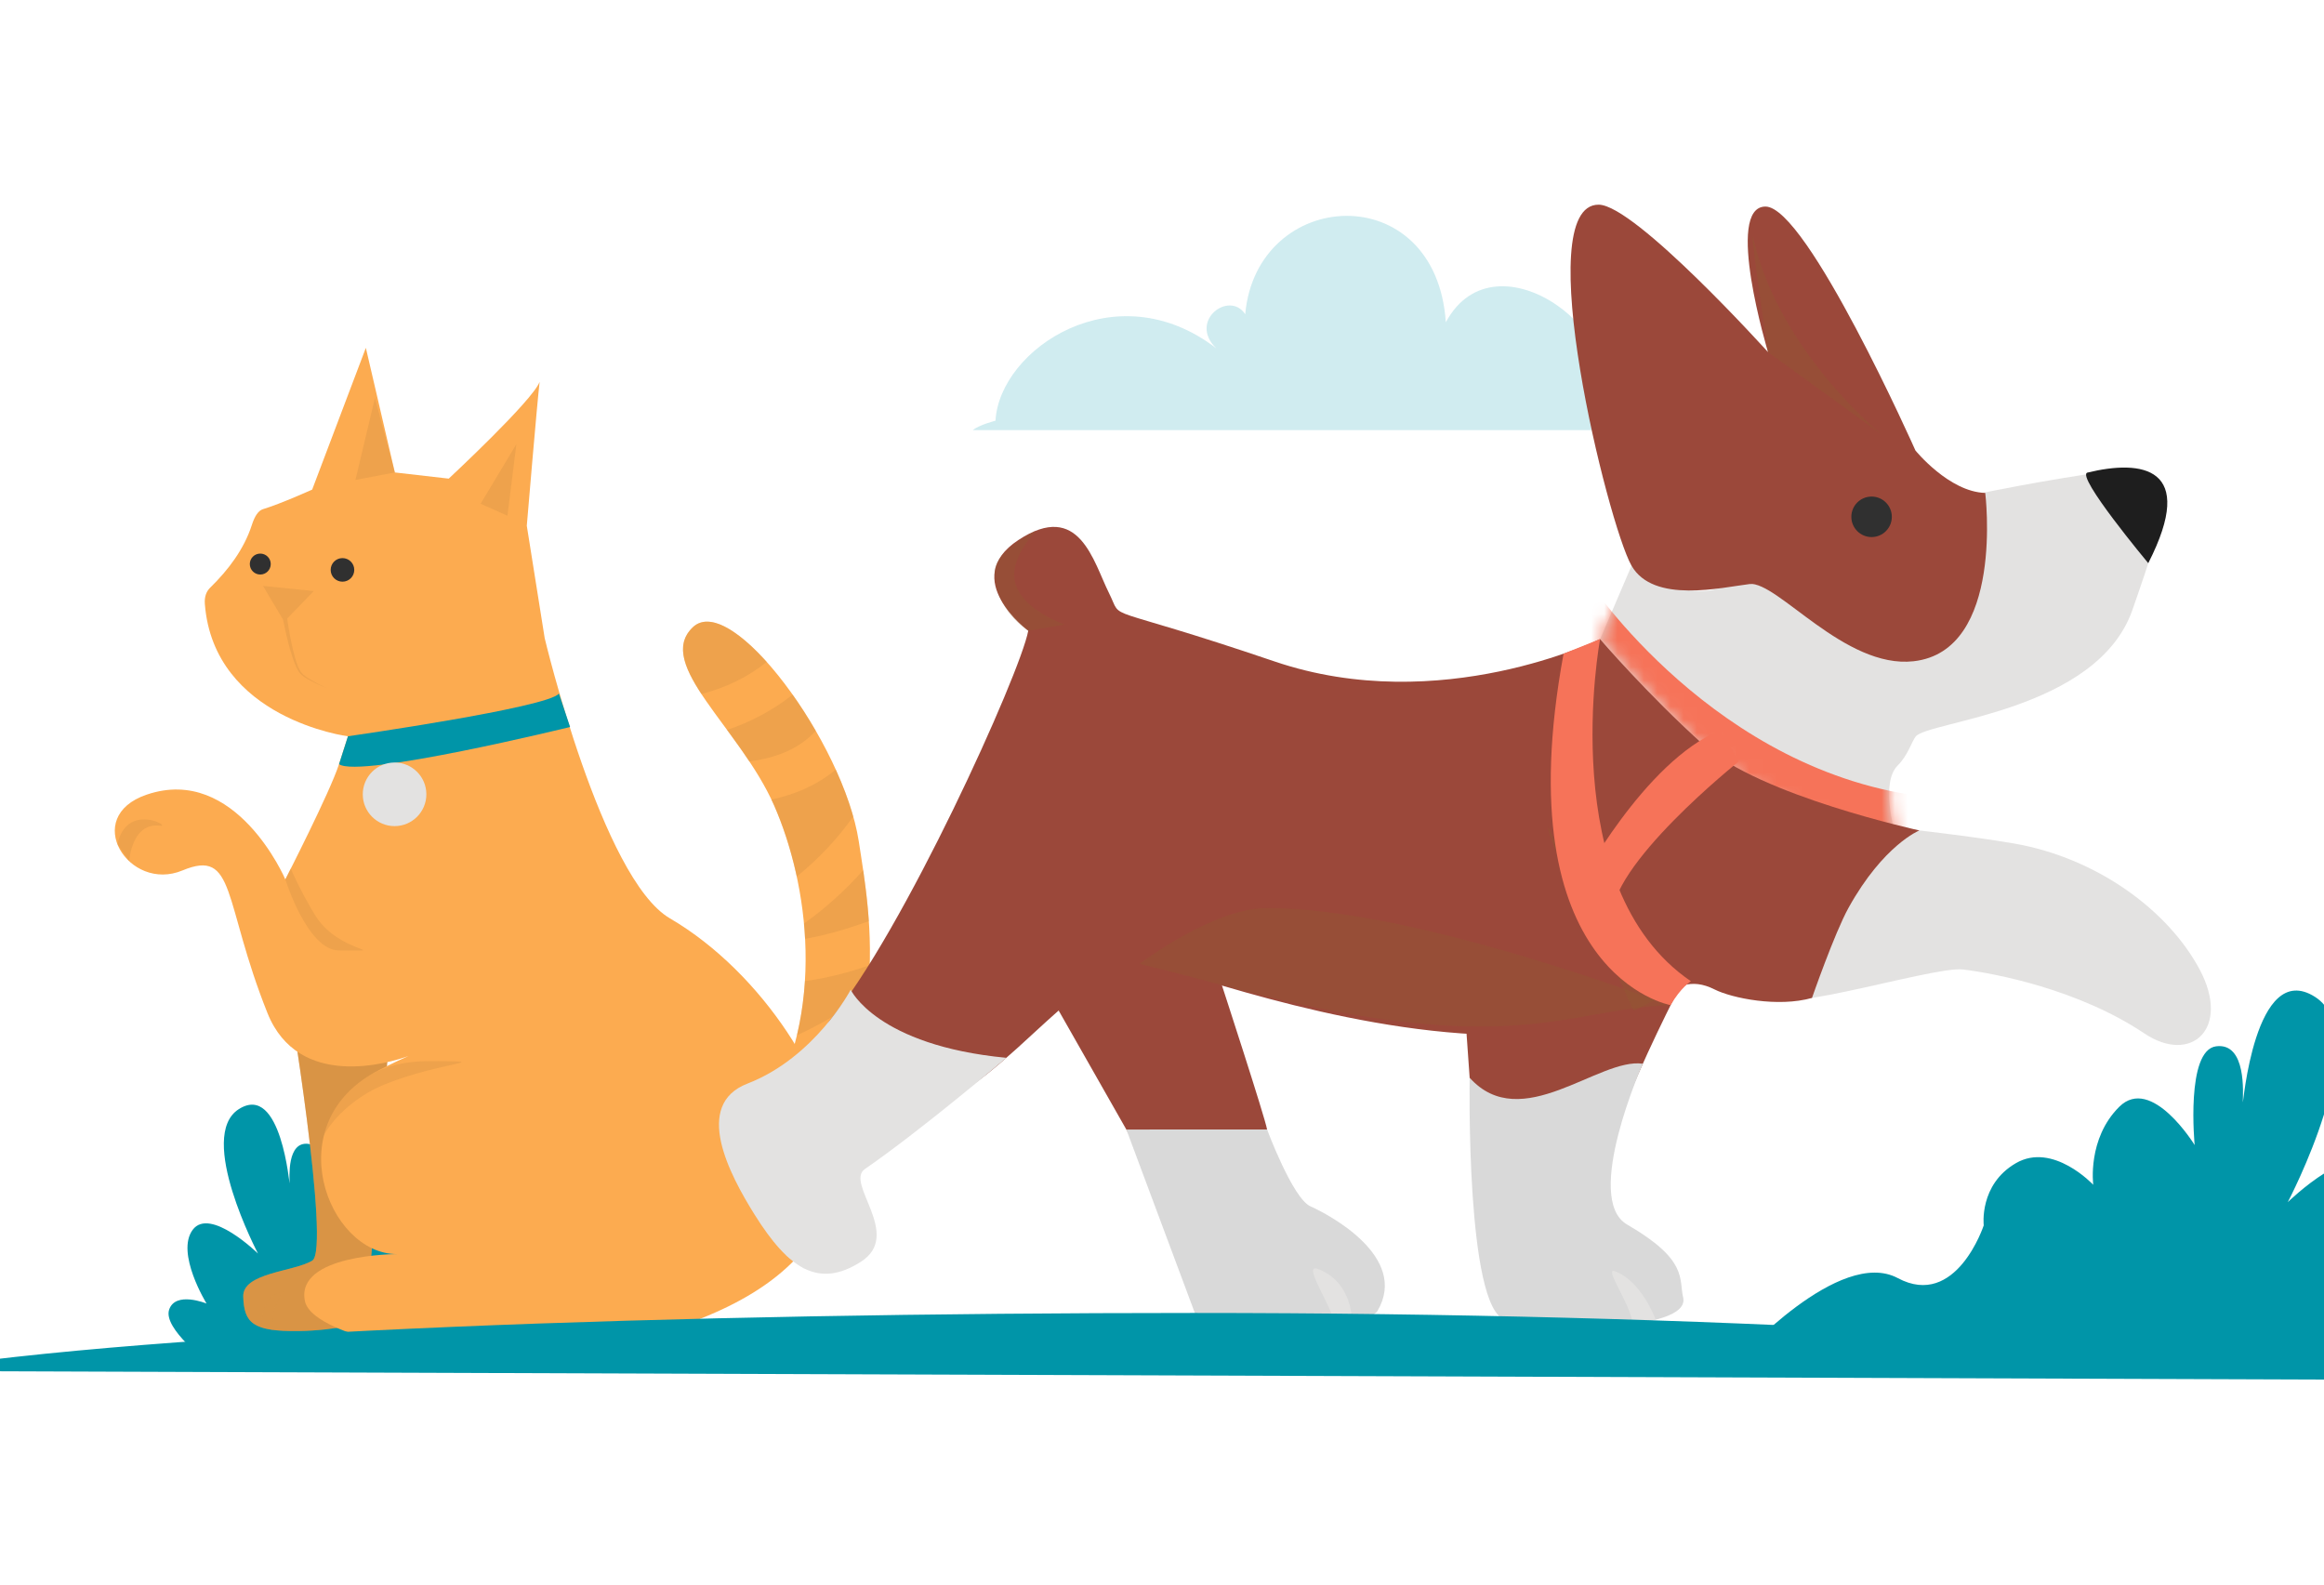 <svg width="176" height="120" viewBox="0 0 176 120" fill="none" xmlns="http://www.w3.org/2000/svg">
<g clip-path="url(#clip0_9783_12456)">
<path fill-rule="evenodd" clip-rule="evenodd" d="M15.819 103.223C15.819 103.223 12.332 100.619 12.808 99.184C13.286 97.751 15.643 98.717 15.643 98.717C15.643 98.717 13.284 94.888 14.594 93.132C15.905 91.374 19.539 94.931 19.539 94.931C19.539 94.931 14.857 86.046 18.088 83.993C21.32 81.941 21.931 89.982 21.931 89.587C21.931 89.191 21.716 86.419 23.352 86.626C24.989 86.832 24.498 91.886 24.498 91.886C24.498 91.886 26.796 88.144 28.513 89.847C30.229 91.549 29.899 94.004 29.899 94.004C29.899 94.004 32.044 91.708 34.019 92.852C35.994 93.995 35.734 96.166 35.734 96.166C35.734 96.166 37.203 100.637 40.312 98.975C43.42 97.314 48.782 103.257 48.782 103.257L15.817 103.223H15.819Z" fill="#0095A8"/>
<path d="M21.779 74.814C21.779 74.814 25.073 94.627 23.642 95.474C22.21 96.32 18.36 96.381 18.421 98.197C18.487 100.178 19.127 100.846 22.619 100.8C25.48 100.761 27.704 100.117 27.704 100.117L29.41 79.418L25.595 73.703L21.779 74.812V74.814Z" fill="#D99445"/>
<g style="mix-blend-mode:multiply" opacity="0.4">
<path d="M21.779 74.814C21.779 74.814 25.073 94.627 23.642 95.474C22.21 96.32 18.36 96.381 18.421 98.197C18.487 100.178 19.127 100.846 22.619 100.8C25.48 100.761 27.704 100.117 27.704 100.117L29.41 79.418L25.595 73.703L21.779 74.812V74.814Z" fill="#D99445"/>
</g>
<path d="M58.019 84.851C57.977 84.715 57.924 84.594 57.863 84.485C62.669 76.66 61.183 66.813 58.619 60.982C56.043 55.126 49.541 50.29 52.466 47.502C55.389 44.714 63.89 56.271 65.035 63.708C65.928 69.512 67.869 79.574 59.462 89.979C59.017 88.261 58.543 86.551 58.02 84.852L58.019 84.851Z" fill="#FCAB50"/>
<path d="M63.261 87.749C63.145 82.323 57.844 73.704 50.732 69.546C45.575 66.53 41.25 48.326 41.25 48.326L39.895 39.813C39.895 39.813 40.673 30.54 40.867 28.921C40.307 30.365 33.983 36.246 33.983 36.246L29.902 35.779L27.706 26.342L23.642 37.076C23.642 37.076 21.271 38.15 19.916 38.559C19.544 38.672 19.273 39.133 19.077 39.743C18.483 41.588 17.301 43.151 15.916 44.506C15.638 44.777 15.471 45.171 15.513 45.736C16.191 54.453 26.35 55.76 26.35 55.76L25.672 57.874C24.995 59.988 21.608 66.596 21.608 66.596C21.608 66.596 17.883 57.874 11.111 60.177C6.13 61.87 9.756 67.612 13.82 65.918C17.884 64.225 16.868 68.246 20.253 76.712C22.606 82.594 29.533 80.487 30.933 79.972C30.594 80.116 29.892 80.436 28.719 81.029C20.931 84.967 24.829 94.974 30.049 94.972C30.049 94.972 22.353 94.972 23.093 98.536C23.432 100.161 27.319 101.201 27.319 101.201C25.909 101.275 24.571 101.206 23.302 101.015C23.918 102.568 31.259 103.577 34.373 103.382C56.045 102.028 63.42 95.379 63.258 87.751L63.261 87.749Z" fill="#FCAB50"/>
<path d="M26.353 55.757C26.353 55.757 41.523 53.589 42.33 52.523L43.175 55.056C43.175 55.056 27.2 58.969 25.676 57.871L26.353 55.757Z" fill="#0095A8"/>
<g style="mix-blend-mode:multiply" opacity="0.4">
<path d="M24.148 87.019C24.148 87.019 24.995 80.325 32.55 80.357C37.822 80.38 33.416 80.375 29.086 82.141C26.489 83.202 24.396 85.45 24.148 87.019Z" fill="#D99445"/>
</g>
<g style="mix-blend-mode:multiply" opacity="0.4">
<path d="M36.397 38.15L39.106 33.635L38.429 39.054L36.397 38.15Z" fill="#D99445"/>
</g>
<g style="mix-blend-mode:multiply" opacity="0.4">
<path d="M29.904 35.779L26.918 36.344L28.394 30.143L29.904 35.779Z" fill="#D99445"/>
</g>
<g style="mix-blend-mode:multiply" opacity="0.4">
<path d="M19.918 44.371L23.763 44.761L21.747 46.84C21.774 47.02 21.809 47.252 21.854 47.526C21.963 48.172 22.119 49.031 22.362 49.867C22.424 50.075 22.494 50.28 22.572 50.476C22.661 50.665 22.738 50.868 22.882 50.999C22.95 51.079 23.027 51.138 23.105 51.193C23.182 51.25 23.257 51.307 23.337 51.355C23.494 51.457 23.647 51.548 23.79 51.626C24.364 51.943 24.767 52.12 24.767 52.12C24.767 52.12 24.357 51.965 23.767 51.674C23.619 51.603 23.46 51.519 23.296 51.425C23.212 51.382 23.13 51.325 23.046 51.268C22.959 51.213 22.875 51.152 22.806 51.077C22.636 50.934 22.551 50.728 22.447 50.537C22.357 50.337 22.274 50.132 22.201 49.924C21.914 49.088 21.715 48.23 21.574 47.585C21.519 47.327 21.472 47.104 21.439 46.927L19.92 44.376L19.918 44.371Z" fill="#D99445"/>
</g>
<g style="mix-blend-mode:multiply" opacity="0.4">
<path d="M21.609 66.594C21.609 66.594 23.283 71.972 25.674 71.979C29.902 71.992 25.716 72.241 23.916 69.388C23.462 68.667 22.668 67.272 22.021 65.783C22.021 65.783 21.85 66.12 21.609 66.594Z" fill="#D99445"/>
</g>
<g style="mix-blend-mode:multiply" opacity="0.4">
<path d="M19.808 100.53C19.808 100.53 19.663 98.042 21.456 97.851C21.456 97.851 20.362 99.143 20.686 100.717L19.808 100.53Z" fill="#D99445"/>
</g>
<g style="mix-blend-mode:multiply" opacity="0.4">
<path d="M9.788 65.215C9.788 65.215 9.954 62.254 12.13 62.53C13.032 62.644 9.613 60.699 8.896 63.929L9.788 65.215Z" fill="#D99445"/>
</g>
<g style="mix-blend-mode:multiply" opacity="0.4">
<path d="M58.026 50.159C58.039 50.148 58.051 50.138 58.064 50.127C55.853 47.661 53.679 46.346 52.465 47.503C51.119 48.786 51.771 50.507 53.119 52.558C54.889 52.102 56.566 51.328 58.026 50.159Z" fill="#D99445"/>
</g>
<g style="mix-blend-mode:multiply" opacity="0.4">
<path d="M61.18 55.917C61.394 55.738 61.592 55.546 61.779 55.344C61.228 54.391 60.638 53.467 60.027 52.606C58.519 53.801 56.84 54.681 55.062 55.28C55.624 56.043 56.2 56.84 56.747 57.664C58.357 57.452 59.904 56.979 61.18 55.917Z" fill="#D99445"/>
</g>
<g style="mix-blend-mode:multiply" opacity="0.4">
<path d="M60.338 66.383C61.972 65.061 63.431 63.519 64.616 61.831C64.291 60.681 63.839 59.48 63.291 58.276C63.256 58.305 63.224 58.337 63.19 58.365C61.751 59.529 60.126 60.184 58.418 60.553C58.486 60.695 58.557 60.838 58.621 60.982C59.304 62.535 59.908 64.374 60.34 66.383H60.338Z" fill="#D99445"/>
</g>
<g style="mix-blend-mode:multiply" opacity="0.4">
<path d="M65.799 69.765C65.705 68.374 65.543 67.079 65.372 65.898C64.04 67.408 62.529 68.77 60.887 69.939C60.922 70.321 60.947 70.708 60.969 71.096C62.625 70.809 64.222 70.323 65.799 69.765Z" fill="#D99445"/>
</g>
<g style="mix-blend-mode:multiply" opacity="0.4">
<path d="M61.011 78.091C62.738 77.236 64.596 76.22 65.778 74.649C65.82 74.125 65.851 73.608 65.867 73.1C64.321 73.619 62.749 74.052 61.118 74.273C61.064 74.28 61.011 74.285 60.958 74.289C60.872 75.658 60.674 77.04 60.35 78.407C60.571 78.303 60.794 78.2 61.013 78.091H61.011Z" fill="#D99445"/>
</g>
<path opacity="0.58" d="M129.164 32.572C127.531 30.67 121.943 29.994 120.673 30.803C124.148 25.785 113.322 17.288 109.495 24.406C108.745 13.347 95.167 14.177 94.302 23.798C93.106 21.96 89.956 24.299 92.113 26.381C84.489 20.511 75.705 26.411 75.389 31.86C75.389 31.86 74.209 32.154 73.66 32.573H129.164V32.572Z" fill="#AEDFE5"/>
<path fill-rule="evenodd" clip-rule="evenodd" d="M176.98 103.714C176.98 103.714 183.504 99.127 182.825 97.09C182.148 95.052 178.795 96.425 178.795 96.425C178.795 96.425 182.148 90.981 180.285 88.483C178.422 85.986 173.255 91.041 173.255 91.041C173.255 91.041 179.912 78.41 175.317 75.492C170.723 72.574 169.853 84.007 169.853 83.444C169.853 82.881 170.16 78.941 167.834 79.236C165.508 79.528 166.205 86.715 166.205 86.715C166.205 86.715 162.939 81.396 160.497 83.815C158.056 86.234 158.525 89.724 158.525 89.724C158.525 89.724 155.475 86.46 152.668 88.086C149.86 89.712 150.231 92.797 150.231 92.797C150.231 92.797 148.144 99.154 143.725 96.792C139.306 94.43 131.682 102.879 131.682 102.879L176.978 103.712L176.98 103.714Z" fill="#0095A8"/>
<path d="M92.543 74.635C92.543 74.635 95.807 84.639 95.957 85.534C96.106 86.43 85.953 86.689 85.953 86.689L80.174 76.528C80.174 76.528 84.798 64.783 92.541 74.635H92.543Z" fill="#9B483A"/>
<path d="M128.054 73.129C128.054 73.129 119.699 88.66 121.193 92.243C122.687 95.826 111.934 90.653 111.934 90.653L111.064 78.284L128.054 73.127V73.129Z" fill="#9B483A"/>
<path d="M143.49 63C143.49 63 142.396 59.278 143.715 57.971C144.488 57.205 144.768 56.182 145.073 55.782C145.968 54.608 158.81 53.889 161.494 46.181C164.179 38.474 165.371 34.866 159.997 35.627C154.622 36.388 150.182 37.319 150.182 37.319C150.182 37.319 148.952 49.059 143.278 47.654C137.604 46.249 133.422 43.265 130.437 44.461C127.451 45.657 123.567 42.821 123.567 42.821L121.18 48.399C121.18 48.399 126.618 54.629 129.246 56.959C131.934 59.342 142.298 65.198 143.49 63.002V63Z" fill="#E3E2E1"/>
<mask id="mask0_9783_12456" style="mask-type:luminance" maskUnits="userSpaceOnUse" x="121" y="35" width="43" height="29">
<path d="M143.492 63C143.492 63 142.398 59.278 143.717 57.971C144.49 57.205 144.77 56.182 145.075 55.782C145.97 54.608 158.812 53.889 161.496 46.181C164.181 38.474 165.373 34.866 159.999 35.627C154.624 36.388 150.184 37.319 150.184 37.319C150.184 37.319 148.954 49.059 143.28 47.654C137.606 46.249 133.424 43.265 130.438 44.461C127.453 45.657 123.568 42.821 123.568 42.821L121.182 48.399C121.182 48.399 126.62 54.629 129.248 56.959C131.936 59.342 142.3 65.198 143.492 63.002V63Z" fill="white"/>
</mask>
<g mask="url(#mask0_9783_12456)">
<path d="M120.283 43.977C120.283 43.977 129.916 58.622 146.115 60.373L143.444 64.232C143.444 64.232 127.446 64.093 118.611 47.895L120.282 43.977H120.283Z" fill="#F67359"/>
</g>
<path d="M142.48 62.558C142.48 62.558 135.521 72.248 134.029 74.927C132.537 77.606 146.272 73.13 148.662 73.419C151.051 73.708 157.406 74.916 162.4 78.264C165.94 80.636 168.971 77.889 166.579 73.412C164.188 68.934 158.81 64.977 152.539 63.88C149.015 63.265 142.478 62.558 142.478 62.558H142.48Z" fill="#E3E2E1"/>
<path d="M150.345 37.328C150.345 37.328 151.84 49.299 144.919 50.076C139.703 50.661 134.583 43.982 132.496 44.231C130.41 44.479 125.209 45.748 123.553 42.83C121.772 39.693 115.79 15.48 121.068 15.5C123.822 15.509 133.895 26.666 133.895 26.666C133.895 26.666 130.569 15.643 133.704 15.643C136.84 15.643 145.059 34.115 145.059 34.115C145.059 34.115 147.608 37.254 150.343 37.329L150.345 37.328Z" fill="#9B483A"/>
<path d="M145.361 62.89C145.361 62.89 133.318 60.277 129.038 56.434C124.758 52.59 121.173 48.398 121.173 48.398C121.173 48.398 109.08 54.355 96.536 50.095C83.04 45.512 85.124 47.189 83.992 44.925C82.796 42.537 81.75 37.854 77.122 40.897C72.625 43.856 77.871 47.765 77.871 47.765C77.276 50.999 68.329 70.762 62.84 77.274C61.311 79.088 70.121 83.976 70.121 83.976C76.391 82.183 82.479 71.635 87.558 73.127C92.634 74.619 105.656 79.159 117.301 78.282C125.359 77.675 126.259 73.129 129.842 74.928C131.177 75.598 134.658 76.299 137.225 75.573C137.225 75.573 138.933 70.66 139.992 68.748C142.632 63.986 145.357 62.888 145.357 62.888L145.361 62.89Z" fill="#9B483A"/>
<path d="M111.3 81.619C111.3 81.619 110.993 99.047 113.979 99.942C116.967 100.837 128.065 100.867 127.468 98.263C127.136 96.823 127.849 95.416 123.22 92.732C119.858 90.782 124.414 80.555 124.414 80.555C121.074 80.074 115.22 85.972 111.3 81.619Z" fill="#D9D9D9"/>
<path d="M76.215 80.111C76.215 80.111 69.826 85.544 65.498 88.532C63.96 89.594 68.395 93.507 65.202 95.55C62.01 97.593 59.733 96.118 57.138 91.969C55.223 88.908 52.466 83.662 56.605 82.061C61.731 80.079 64.425 74.952 64.425 74.952C64.425 74.952 66.391 79.173 76.217 80.109L76.215 80.111Z" fill="#E3E2E1"/>
<g style="mix-blend-mode:multiply" opacity="0.4">
<path d="M133.895 26.664L142.466 32.881C142.466 32.881 134.785 26.662 132.81 18.177C132.344 16.175 133.895 26.662 133.895 26.662V26.664Z" fill="#915831"/>
</g>
<path d="M162.691 42.648C162.691 42.648 157.156 36.016 158.088 35.789C162.17 34.798 166.436 35.315 162.691 42.648Z" fill="#1E1E1E"/>
<path d="M95.957 85.535C95.957 85.535 97.9 90.76 99.244 91.357C100.588 91.954 106.727 95.17 104.324 99.268C103.429 100.794 90.887 100.503 90.887 100.503L85.301 85.539L95.959 85.535H95.957Z" fill="#D9D9D9"/>
<g style="mix-blend-mode:multiply">
<path d="M163.945 74.309C163.945 74.309 165.831 77.842 164.936 79.136L166.42 78.662C166.42 78.662 166.093 74.904 163.945 74.309Z" fill="#E3E2E1"/>
</g>
<g style="mix-blend-mode:multiply">
<path d="M125.389 99.94C125.389 99.94 124.332 97.003 122.28 96.265C121.427 95.958 123.575 98.919 123.64 100.263L125.389 99.939V99.94Z" fill="#E3E2E1"/>
</g>
<g style="mix-blend-mode:multiply" opacity="0.4">
<path d="M126.414 76.134C126.414 76.134 107.298 68.752 95.952 68.767C91.837 68.772 86.301 72.995 86.301 72.995C86.301 72.995 88.707 73.565 92.258 74.526C114.374 80.514 118.704 76.332 126.414 76.136V76.134Z" fill="#915831"/>
</g>
<g style="mix-blend-mode:multiply" opacity="0.4">
<path d="M77.874 47.764L80.637 47.297C80.637 47.297 76.437 45.9 76.828 43.154C77.043 41.646 78.464 40.187 78.464 40.187C78.464 40.187 75.337 41.684 75.33 43.331C75.318 46.178 77.874 47.762 77.874 47.762V47.764Z" fill="#915831"/>
</g>
<g style="mix-blend-mode:multiply">
<path d="M102.372 99.867C102.372 99.867 102.372 97.067 99.807 96.097C98.542 95.617 100.916 98.972 101.091 100.314L102.372 99.865V99.867Z" fill="#E3E2E1"/>
</g>
<g style="mix-blend-mode:multiply">
<path d="M60.901 96.059C60.901 96.059 63.502 93.61 62.671 91.483C61.841 89.357 61.459 95.384 59.523 95.059L60.901 96.059Z" fill="#E3E2E1"/>
</g>
<g style="mix-blend-mode:multiply" opacity="0.4">
<path d="M128.055 74.308C128.055 74.308 118.032 67.927 117.221 62.558L123.734 76.549L128.055 74.308Z" fill="#915831"/>
</g>
<path d="M182.89 104.5C163.804 101.459 129.5 99.43 90.355 99.43C51.21 99.43 12.193 100.781 -6.893 103.822L182.892 104.498L182.89 104.5Z" fill="#0095A8"/>
<path d="M118.412 49.504L121.177 48.398C121.177 48.398 117.656 67.23 128.055 74.309C128.055 74.309 127.28 74.794 126.519 76.12C126.519 76.12 113.913 73.879 118.412 49.504Z" fill="#F67359"/>
<path d="M131.684 57.663C131.684 57.663 121.689 65.622 122.081 69.674L119.561 67.039C119.561 67.039 124.511 57.661 130.277 55.296L131.682 57.663H131.684Z" fill="#F67359"/>
<path d="M29.881 62.562C31.211 62.562 32.289 61.483 32.289 60.153C32.289 58.823 31.211 57.745 29.881 57.745C28.551 57.745 27.473 58.823 27.473 60.153C27.473 61.483 28.551 62.562 29.881 62.562Z" fill="#E3E2E1"/>
<path d="M141.738 40.672C142.585 40.672 143.271 39.985 143.271 39.139C143.271 38.292 142.585 37.605 141.738 37.605C140.891 37.605 140.205 38.292 140.205 39.139C140.205 39.985 140.891 40.672 141.738 40.672Z" fill="#303030"/>
<path d="M25.936 44.051C26.429 44.051 26.829 43.651 26.829 43.158C26.829 42.664 26.429 42.265 25.936 42.265C25.443 42.265 25.043 42.664 25.043 43.158C25.043 43.651 25.443 44.051 25.936 44.051Z" fill="#303030"/>
<path d="M19.711 43.509C20.149 43.509 20.504 43.154 20.504 42.716C20.504 42.278 20.149 41.923 19.711 41.923C19.273 41.923 18.918 42.278 18.918 42.716C18.918 43.154 19.273 43.509 19.711 43.509Z" fill="#303030"/>
</g>
<defs>
<clipPath id="clip0_9783_12456">
<rect width="176" height="120" fill="white"/>
</clipPath>
</defs>
</svg>
